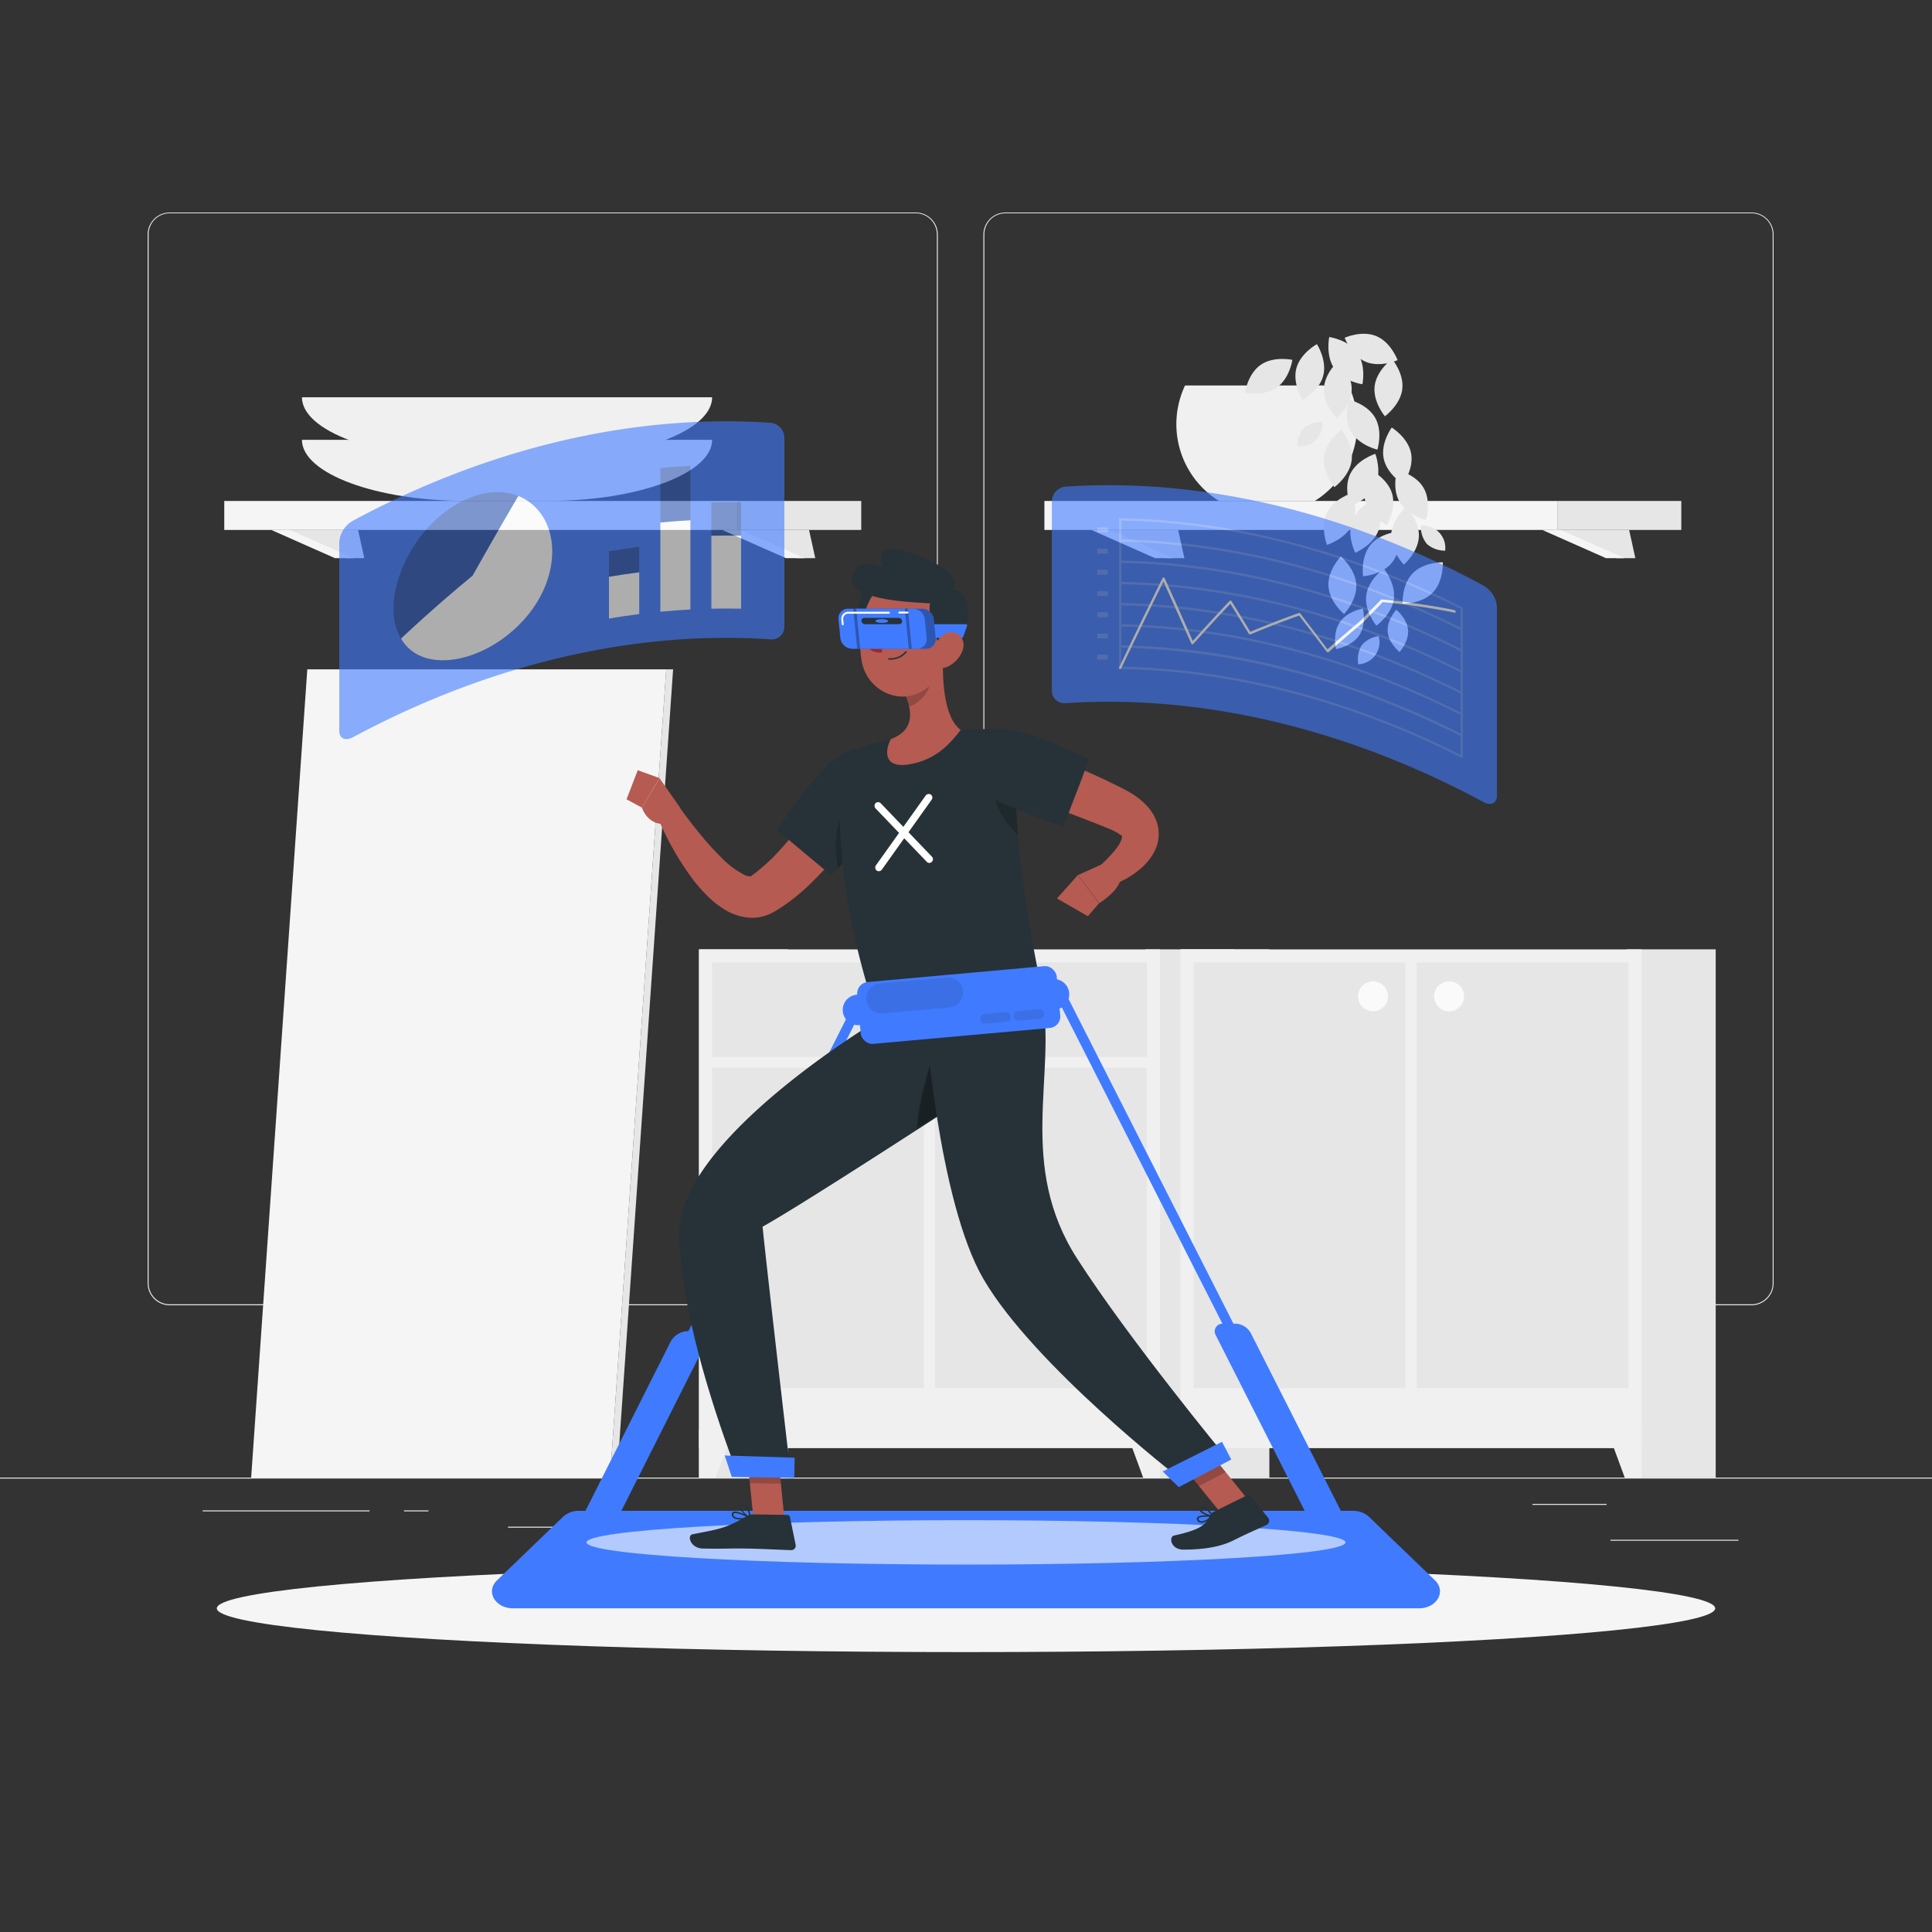 <svg xmlns="http://www.w3.org/2000/svg" viewBox="0 0 500 500"><rect x="0" y="0" width="500" height="500" fill="#333333" stroke="none"/><g id="freepik--background-complete--inject-2"><rect y="382.4" width="500" height="0.25" style="fill:#ebebeb"></rect><rect x="416.78" y="398.49" width="33.12" height="0.25" style="fill:#ebebeb"></rect><rect x="322.53" y="401.21" width="8.69" height="0.25" style="fill:#ebebeb"></rect><rect x="396.59" y="389.21" width="19.19" height="0.25" style="fill:#ebebeb"></rect><rect x="52.46" y="390.89" width="43.19" height="0.25" style="fill:#ebebeb"></rect><rect x="104.56" y="390.89" width="6.33" height="0.25" style="fill:#ebebeb"></rect><rect x="131.47" y="395.11" width="93.68" height="0.25" style="fill:#ebebeb"></rect><path d="M237,337.8H43.91a5.71,5.71,0,0,1-5.7-5.71V60.66A5.71,5.71,0,0,1,43.91,55H237a5.71,5.71,0,0,1,5.71,5.71V332.09A5.71,5.71,0,0,1,237,337.8ZM43.91,55.2a5.46,5.46,0,0,0-5.45,5.46V332.09a5.46,5.46,0,0,0,5.45,5.46H237a5.47,5.47,0,0,0,5.46-5.46V60.66A5.47,5.47,0,0,0,237,55.2Z" style="fill:#ebebeb"></path><path d="M453.31,337.8H260.21a5.72,5.72,0,0,1-5.71-5.71V60.66A5.72,5.72,0,0,1,260.21,55h193.1A5.71,5.71,0,0,1,459,60.66V332.09A5.71,5.71,0,0,1,453.31,337.8ZM260.21,55.2a5.47,5.47,0,0,0-5.46,5.46V332.09a5.47,5.47,0,0,0,5.46,5.46h193.1a5.47,5.47,0,0,0,5.46-5.46V60.66a5.47,5.47,0,0,0-5.46-5.46Z" style="fill:#ebebeb"></path><rect x="180.9" y="245.7" width="22.98" height="136.7" transform="translate(384.78 628.09) rotate(180)" style="fill:#e6e6e6"></rect><polygon points="185.26 382.4 180.9 382.4 180.9 369.98 189.84 369.98 185.26 382.4" style="fill:#f0f0f0"></polygon><rect x="296.41" y="245.7" width="22.98" height="136.7" transform="translate(615.8 628.09) rotate(180)" style="fill:#e6e6e6"></rect><rect x="180.9" y="245.7" width="119.32" height="129.08" transform="translate(481.12 620.48) rotate(180)" style="fill:#f0f0f0"></rect><path d="M184.29,249.08H296.83v24.45H184.29V249.08Z" style="fill:#e6e6e6"></path><path d="M184.29,276.34h54.8v82.92h-54.8V276.34Z" style="fill:#e6e6e6"></path><path d="M242,276.34h54.81v82.92H242V276.34Z" style="fill:#e6e6e6"></path><path d="M254.28,285.1a3.88,3.88,0,1,1-3.88-3.88A3.88,3.88,0,0,1,254.28,285.1Z" style="fill:#fafafa"></path><circle cx="230.72" cy="285.1" r="3.88" style="fill:#fafafa"></circle><polygon points="295.85 382.4 300.22 382.4 300.22 369.98 291.28 369.98 295.85 382.4" style="fill:#f0f0f0"></polygon><circle cx="240.05" cy="261.49" r="3.88" style="fill:#fafafa"></circle><rect x="305.52" y="245.7" width="22.98" height="136.7" transform="translate(634.03 628.09) rotate(180)" style="fill:#e6e6e6"></rect><polygon points="309.89 382.4 305.52 382.4 305.52 369.98 314.46 369.98 309.89 382.4" style="fill:#f0f0f0"></polygon><rect x="421.03" y="245.7" width="22.98" height="136.7" transform="translate(865.05 628.09) rotate(180)" style="fill:#e6e6e6"></rect><rect x="305.52" y="245.7" width="119.32" height="129.08" transform="translate(730.37 620.48) rotate(180)" style="fill:#f0f0f0"></rect><path d="M308.91,249.08h54.81V359.26H308.91V249.08Z" style="fill:#e6e6e6"></path><path d="M366.65,249.08h54.81V359.26H366.65V249.08Z" style="fill:#e6e6e6"></path><circle cx="375.03" cy="257.85" r="3.88" style="fill:#fafafa"></circle><circle cx="355.34" cy="257.85" r="3.88" style="fill:#fafafa"></circle><polygon points="420.48 382.4 424.84 382.4 424.84 369.98 415.9 369.98 420.48 382.4" style="fill:#f0f0f0"></polygon><polygon points="210.99 144.45 206.18 144.45 189.69 137.15 209.38 137.15 210.99 144.45" style="fill:#e6e6e6"></polygon><polygon points="208.2 144.45 203.39 144.45 186.9 137.15 191.72 137.15 208.2 144.45" style="fill:#f5f5f5"></polygon><polygon points="94.28 144.45 89.47 144.45 72.99 137.15 92.67 137.15 94.28 144.45" style="fill:#e6e6e6"></polygon><polygon points="91.49 144.45 86.69 144.45 70.2 137.15 75.01 137.15 91.49 144.45" style="fill:#f5f5f5"></polygon><rect x="190.81" y="129.65" width="32.08" height="7.5" style="fill:#e6e6e6"></rect><rect x="58.05" y="129.65" width="132.76" height="7.5" transform="translate(248.85 266.8) rotate(180)" style="fill:#f5f5f5"></rect><path d="M184.3,113.82c0,8.7-19.14,15.83-42.52,15.83H120.67c-23.39,0-42.53-7.13-42.53-15.83Z" style="fill:#f0f0f0"></path><path d="M184.3,102.81c0,8.71-19.14,15.83-42.52,15.83H120.67c-23.39,0-42.53-7.12-42.53-15.83Z" style="fill:#f0f0f0"></path><polygon points="423.23 144.45 418.42 144.45 401.93 137.15 421.62 137.15 423.23 144.45" style="fill:#e6e6e6"></polygon><polygon points="420.44 144.45 415.63 144.45 399.14 137.15 403.96 137.15 420.44 144.45" style="fill:#f5f5f5"></polygon><polygon points="306.52 144.45 301.71 144.45 285.23 137.15 304.91 137.15 306.52 144.45" style="fill:#e6e6e6"></polygon><polygon points="303.73 144.45 298.92 144.45 282.44 137.15 287.25 137.15 303.73 144.45" style="fill:#f5f5f5"></polygon><rect x="403.04" y="129.65" width="32.08" height="7.5" style="fill:#e6e6e6"></rect><rect x="270.28" y="129.65" width="132.76" height="7.5" transform="translate(673.33 266.8) rotate(180)" style="fill:#f5f5f5"></rect><path d="M351.26,109.78a23.37,23.37,0,0,1-11,19.87H315.47a23.42,23.42,0,0,1-8.78-29.89H349A23.32,23.32,0,0,1,351.26,109.78Z" style="fill:#f0f0f0"></path><path d="M355.89,108.11c2.05,3.57.58,8.26.58,8.26s-4.78-1.11-6.83-4.69-.58-8.26-.58-8.26S353.85,104.53,355.89,108.11Z" style="fill:#e6e6e6"></path><path d="M349.82,119.08c-.49,4.09-4.47,7-4.47,7s-3.18-3.75-2.68-7.84,4.48-7,4.48-7S350.32,115,349.82,119.08Z" style="fill:#e6e6e6"></path><path d="M365.18,117.26c.8,4-2.09,8-2.09,8s-4.18-2.58-5-6.62,2.09-8,2.09-8S364.38,113.22,365.18,117.26Z" style="fill:#e6e6e6"></path><path d="M362.91,100.74c-.51,4.08-4.5,7-4.5,7s-3.16-3.76-2.65-7.85,4.5-7,4.5-7S363.42,96.65,362.91,100.74Z" style="fill:#e6e6e6"></path><path d="M355.92,125.73c-1.77,3.71-6.46,5.17-6.46,5.17s-1.81-4.56,0-8.28,6.47-5.17,6.47-5.17S357.7,122,355.92,125.73Z" style="fill:#e6e6e6"></path><path d="M326.28,94.41c3.39-2.34,8.19-1.28,8.19-1.28s-.7,4.86-4.09,7.2-8.18,1.28-8.18,1.28S322.9,96.75,326.28,94.41Z" style="fill:#e6e6e6"></path><path d="M342.46,97.18c-1,4-5.34,6.33-5.34,6.33s-2.66-4.13-1.64-8.12,5.34-6.33,5.34-6.33S343.48,93.19,342.46,97.18Z" style="fill:#e6e6e6"></path><path d="M351.26,91.27c2.37,3.37,1.33,8.17,1.33,8.17s-4.87-.67-7.23-4S344,87.22,344,87.22,348.9,87.89,351.26,91.27Z" style="fill:#e6e6e6"></path><path d="M356.23,87c3.79,1.6,5.47,6.21,5.47,6.21s-4.48,2-8.27.42S348,87.41,348,87.41,352.43,85.39,356.23,87Z" style="fill:#e6e6e6"></path><path d="M349.82,100.9c-.13,4.11-3.83,7.34-3.83,7.34s-3.5-3.44-3.37-7.56,3.82-7.35,3.82-7.35S349.94,96.78,349.82,100.9Z" style="fill:#e6e6e6"></path><path d="M360.73,155c-.52,4.08-4.52,6.93-4.52,6.93s-3.15-3.77-2.62-7.86,4.53-6.93,4.53-6.93S361.26,150.93,360.73,155Z" style="fill:#e6e6e6"></path><path d="M351,151.26c.24,4.11-3.15,7.66-3.15,7.66s-3.8-3.12-4.05-7.23S347,144,347,144,350.77,147.15,351,151.26Z" style="fill:#e6e6e6"></path><path d="M349.92,135.88c-1.81,3.7-6.51,5.13-6.51,5.13s-1.77-4.58,0-8.28,6.5-5.13,6.5-5.13S351.72,132.18,349.92,135.88Z" style="fill:#e6e6e6"></path><path d="M370.77,153.38c-2.87,3-7.78,2.82-7.78,2.82s-.25-4.9,2.63-7.85,7.78-2.83,7.78-2.83S373.65,150.43,370.77,153.38Z" style="fill:#e6e6e6"></path><path d="M351.77,164.42c-1.93,2.9-6,3.56-6,3.56s-1-4,.95-6.93,6-3.56,6-3.56S353.7,161.52,351.77,164.42Z" style="fill:#e6e6e6"></path><path d="M359.13,163.48c.24,3,3.07,5.26,3.07,5.26s2.45-2.65,2.21-5.68-3.07-5.26-3.07-5.26S358.89,160.46,359.13,163.48Z" style="fill:#e6e6e6"></path><path d="M352.4,167a7.13,7.13,0,0,0-.87,4.93,5.75,5.75,0,0,0,5.26-7.32A7.09,7.09,0,0,0,352.4,167Z" style="fill:#e6e6e6"></path><path d="M369.3,140.8a7.11,7.11,0,0,0,4.7,1.71,5.75,5.75,0,0,0-6.29-6.45A7.07,7.07,0,0,0,369.3,140.8Z" style="fill:#e6e6e6"></path><path d="M337.45,110.79a7.11,7.11,0,0,0-1.71,4.7,5.73,5.73,0,0,0,6.45-6.28A7.1,7.1,0,0,0,337.45,110.79Z" style="fill:#e6e6e6"></path><path d="M360.28,127.75c1.16,3.95-1.34,8.17-1.34,8.17s-4.4-2.18-5.57-6.13,1.34-8.17,1.34-8.17S359.11,123.8,360.28,127.75Z" style="fill:#e6e6e6"></path><path d="M356.74,137.31c-1.43,3.86-6,5.75-6,5.75s-2.22-4.38-.8-8.25,6-5.75,6-5.75S358.17,133.44,356.74,137.31Z" style="fill:#e6e6e6"></path><path d="M367.21,138.8c-.16,4.12-3.88,7.32-3.88,7.32s-3.48-3.48-3.32-7.59,3.88-7.32,3.88-7.32S367.36,134.68,367.21,138.8Z" style="fill:#e6e6e6"></path><path d="M368.44,126.28c2.06,3.56.61,8.26.61,8.26s-4.79-1.1-6.85-4.66-.61-8.26-.61-8.26S366.38,122.71,368.44,126.28Z" style="fill:#e6e6e6"></path><path d="M360.24,145.6c-2.58,3.21-7.48,3.55-7.48,3.55s-.71-4.86,1.87-8.07,7.49-3.55,7.49-3.55S362.82,142.39,360.24,145.6Z" style="fill:#e6e6e6"></path><polygon points="172.42 173.22 79.53 173.22 65 382.4 157.89 382.4 172.42 173.22" style="fill:#f5f5f5"></polygon><polygon points="172.42 173.22 174.2 173.22 159.66 382.4 157.89 382.4 172.42 173.22" style="fill:#e6e6e6"></polygon></g><g id="freepik--Shadow--inject-2"><ellipse id="freepik--path--inject-2" cx="250" cy="416.24" rx="193.89" ry="11.32" style="fill:#f5f5f5"></ellipse></g><g id="freepik--Statistics--inject-2"><g style="opacity:0.6"><path d="M199.49,165.47c-35.27-2.43-72.92,6.39-108.19,25.35-1.93,1-3.5.32-3.5-1.66V140.28a7,7,0,0,1,3.5-5.5c35.27-19,72.92-27.78,108.19-25.35a3.89,3.89,0,0,1,3.5,3.86v48.88A3.23,3.23,0,0,1,199.49,165.47Z" style="fill:#407BFF"></path><path d="M122.3,149q-9.33,7.68-18.55,16.27c-3.59-6.06-2-16.17,4-24.95,7-10.13,18.15-15.29,26.35-11.95Q128.21,138.46,122.3,149Z" style="opacity:0.3"></path><path d="M122.3,149q5.91-10.5,11.85-20.63a12.69,12.69,0,0,1,2.76,1.5c8,5.8,8,18.87,0,28.94s-21.21,14.79-29.11,10.45a10.77,10.77,0,0,1-4-4Q113,156.65,122.3,149Z" style="fill:#fff"></path><path d="M178.68,134.64c-2.59.13-5.18.33-7.78.58v23.09q3.9-.37,7.78-.58Z" style="fill:#fff"></path><path d="M165.43,148.11q-3.92.49-7.83,1.15v10.82q3.92-.66,7.83-1.16Z" style="fill:#fff"></path><path d="M165.43,148.11q-3.92.49-7.83,1.15v-6.59q3.92-.66,7.83-1.16Z" style="opacity:0.3"></path><path d="M178.68,134.64c-2.59.13-5.18.33-7.78.58V121.13q3.9-.37,7.78-.58Z" style="opacity:0.3"></path><path d="M191.79,138.64q-3.84-.09-7.69,0v18.89c2.57-.06,5.14-.05,7.69,0Z" style="fill:#fff"></path><path d="M191.79,138.64q-3.84-.09-7.69,0V130c2.57-.06,5.14-.06,7.69,0Z" style="opacity:0.3"></path></g><g style="opacity:0.6"><path d="M383.91,207.56c-35.27-19-72.92-27.94-108.19-25.58a3.23,3.23,0,0,1-3.5-3.3V129.79a3.88,3.88,0,0,1,3.5-3.85c35.27-2.35,72.92,6.55,108.19,25.59a7,7,0,0,1,3.5,5.5q0,24.43,0,48.88C387.41,207.89,385.85,208.61,383.91,207.56Z" style="fill:#407BFF"></path><g style="opacity:0.2"><path d="M378.59,196.26c-29.09-14.76-59.62-22.69-89-23.14v-39c29.34.46,59.87,8.38,89,23.15Zm-88.37-23.73c29,.55,59.07,8.37,87.79,22.85V157.56c-28.72-14.48-58.82-22.3-87.79-22.85Z" style="fill:#fff"></path><path d="M378.3,163.19c-28.9-14.62-59.22-22.49-88.38-23v-.59c29.16.51,59.48,8.37,88.38,23Z" style="fill:#fff"></path><path d="M378.3,168.68c-28.9-14.62-59.22-22.49-88.38-23v-.59c29.16.5,59.48,8.37,88.38,23Z" style="fill:#fff"></path><path d="M378.3,174.17c-28.9-14.63-59.22-22.5-88.38-23v-.59c29.16.5,59.48,8.37,88.38,23Z" style="fill:#fff"></path><path d="M378.3,179.65c-28.9-14.62-59.22-22.49-88.38-23v-.6c29.16.51,59.48,8.38,88.38,23Z" style="fill:#fff"></path><path d="M378.3,185.14c-28.9-14.62-59.22-22.49-88.38-23v-.59c29.16.51,59.48,8.37,88.38,23Z" style="fill:#fff"></path><path d="M378.3,190.63c-28.9-14.62-59.22-22.49-88.38-23V167c29.16.5,59.48,8.37,88.38,23Z" style="fill:#fff"></path><path d="M286.7,137.76c-.9,0-1.81,0-2.71,0v-1.27c.9,0,1.81,0,2.71,0Z" style="fill:#fff"></path><path d="M286.7,143.25c-.9,0-1.81,0-2.71,0V142l2.71,0Z" style="fill:#fff"></path><path d="M286.7,148.74c-.9,0-1.81,0-2.71,0v-1.28l2.71,0Z" style="fill:#fff"></path><path d="M286.7,154.23l-2.71,0V153c.9,0,1.81,0,2.71,0Z" style="fill:#fff"></path><path d="M286.7,159.72l-2.71,0v-1.27c.9,0,1.81,0,2.71,0Z" style="fill:#fff"></path><path d="M286.7,165.2c-.9,0-1.81,0-2.71,0V164l2.71,0Z" style="fill:#fff"></path><path d="M286.7,170.69c-.9,0-1.81,0-2.71,0v-1.28l2.71,0Z" style="fill:#fff"></path></g><path d="M289.92,173.14a.28.28,0,0,1-.13,0,.32.32,0,0,1-.15-.43q5.58-11.72,11.22-23.09a.27.27,0,0,1,.29-.16.34.34,0,0,1,.29.21q3.62,8,7.26,16.2,4.76-5.31,9.53-10.36a.3.3,0,0,1,.26-.07.46.46,0,0,1,.26.18q2.42,3.91,4.83,7.89,6.29-2.64,12.56-4.86a.37.37,0,0,1,.4.15q3.54,4.56,7,9.23c2.91-2.56,5.81-5.07,8.7-7.5,1.73-1.81,3.45-3.59,5.18-5.34a.24.24,0,0,1,.17-.06q9.45.9,18.76,2.73a.6.6,0,0,1,.39.41c0,.2-.05.32-.22.29-6.16-1.22-12.39-2.13-18.65-2.74q-2.55,2.61-5.12,5.28-4.47,3.74-8.94,7.7a.26.26,0,0,1-.23,0,.51.51,0,0,1-.25-.17q-3.56-4.72-7.12-9.31c-4.19,1.48-8.4,3.1-12.6,4.87a.37.37,0,0,1-.43-.18q-2.39-3.92-4.77-7.76-4.8,5.07-9.59,10.4a.27.27,0,0,1-.28.08.42.42,0,0,1-.26-.21q-3.6-8.09-7.18-16-5.49,11.06-10.94,22.47A.32.32,0,0,1,289.92,173.14Z" style="fill:#fff"></path></g></g><g id="freepik--Character--inject-2"><path d="M350.16,391H149.84a6,6,0,0,0-4.15,1.57L128.62,409c-3,2.86-.47,7.23,4.14,7.23H367.23c4.62,0,7.12-4.37,4.15-7.23l-17.07-16.43A6,6,0,0,0,350.16,391Z" style="fill:#407BFF"></path><path d="M319.51,342.56h-.3l-43.28-85.23h-2.86l43.29,85.23h0a2,2,0,0,0-1.82,2.8l31.11,61.42H355l-31.24-61.67A4.68,4.68,0,0,0,319.51,342.56Z" style="fill:#407BFF"></path><path d="M178.16,344.5h0l42-83.13H223L181,344.5h0a2,2,0,0,1,1.77,2.88l-30.09,59.77h-9.29l30.09-59.78A5.25,5.25,0,0,1,178.16,344.5Z" style="fill:#407BFF"></path><path d="M348.21,399.17c0,3.17-44,5.74-98.21,5.74s-98.21-2.57-98.21-5.74,44-5.75,98.21-5.75S348.21,396,348.21,399.17Z" style="fill:#fff;opacity:0.6"></path><polygon points="202.99 392.97 194.96 392.85 193.12 374.23 201.14 374.35 202.99 392.97" style="fill:#b55b52"></polygon><polygon points="324.2 389.64 316.71 392.52 303.24 375.86 310.74 372.98 324.2 389.64" style="fill:#b55b52"></polygon><path d="M314,391.31l8.77-4.35a.69.69,0,0,1,.85.18l4.59,5.69a1.17,1.17,0,0,1-.42,1.8c-2.84,1.35-5,2.21-8.53,4-2.19,1.08-5.87,2.41-13,2.41-3.3,0-3.81-3.33-2.43-3.64,6.18-1.35,8.23-2.57,9.21-5A1.93,1.93,0,0,1,314,391.31Z" style="fill:#263238"></path><path d="M195,391.92l8.77.14a.69.69,0,0,1,.67.55l1.47,7.16a1.16,1.16,0,0,1-1.17,1.41c-3.16-.1-7.73-.36-11.7-.42-4.65-.07-5.65.12-11.1,0-3.29-.05-4.15-3.39-2.77-3.67,6.3-1.28,8.41-1.35,13.89-4.61A3.74,3.74,0,0,1,195,391.92Z" style="fill:#263238"></path><path d="M227.62,205.4c-.87,1.52-1.67,2.83-2.56,4.2s-1.76,2.68-2.67,4q-2.74,4-5.84,7.71a87.4,87.4,0,0,1-6.68,7.26,51.72,51.72,0,0,1-8.05,6.5l-1.17.72-.32.18-.47.26a10,10,0,0,1-1,.46,11.34,11.34,0,0,1-4.32.84,14,14,0,0,1-7-2.13,24.15,24.15,0,0,1-4.51-3.57,43.93,43.93,0,0,1-3.45-3.89A74.79,74.79,0,0,1,170,211l5.32-2.82c1.71,2.37,3.53,4.84,5.41,7.12a74.76,74.76,0,0,0,5.81,6.49,23.33,23.33,0,0,0,6,4.57,3.05,3.05,0,0,0,1.83.41c.11,0,.11-.07.17-.12l0-.06,0,0,.17-.12.77-.55a49.42,49.42,0,0,0,6-5.53c1.92-2.09,3.77-4.31,5.56-6.62s3.5-4.72,5.18-7.15q1.27-1.83,2.47-3.69c.79-1.22,1.63-2.52,2.33-3.66Z" style="fill:#b55b52"></path><path d="M231.48,200.93c1.25,7.57-16.31,25.64-16.31,25.64l-14-11.68a98.37,98.37,0,0,1,12.76-16.62C221.1,191.08,230.1,192.62,231.48,200.93Z" style="fill:#263238"></path><path d="M219.18,208.82c-4.66,6-2.26,15.88-2.26,15.88a115.81,115.81,0,0,0,9.84-12.18C225,210,224.32,202.22,219.18,208.82Z" style="opacity:0.2"></path><path d="M176,209l-5.31-7.59L166.13,209s1.63,5.42,7.29,4Z" style="fill:#b55b52"></path><polygon points="165.05 199.33 162.15 206.86 166.13 209.02 170.68 201.37 165.05 199.33" style="fill:#b55b52"></polygon><polygon points="193.12 374.23 194.07 383.83 202.1 383.96 201.15 374.36 193.12 374.23" style="opacity:0.2"></polygon><polygon points="310.73 372.98 317.2 380.98 310.3 384.59 303.24 375.86 310.73 372.98" style="opacity:0.2"></polygon><path d="M262.82,194.85c-.9,29.47,6.43,57.33,7,63.48-6.24.84-29.75,3.95-42.56,5.64-14.84-43.57-8.64-68.85-8.64-68.85s2.59-1.08,6.17-2.23c1.13-.35,2.35-.72,3.62-1q1.06-.28,2.16-.54a157.9,157.9,0,0,1,18.09-2.39c1.15-.1,2.32-.17,3.46-.22s2.1-.06,3.08-.07h1.58A6.08,6.08,0,0,1,262.82,194.85Z" style="fill:#263238"></path><path d="M263,208.68l-6.1-5.19a18.6,18.6,0,0,0,6.57,12.45C263.22,213.56,263.07,211.14,263,208.68Z" style="opacity:0.2"></path><path d="M244.14,168.77c-.37,6-.1,16.79,4.49,20.14-2.75,3.56-6.4,7.74-13.28,8.9s-6.3-3.76-4.81-6.51c6.28-2.41,5.48-7.2,3.75-11.57Z" style="fill:#b55b52"></path><path d="M240.12,173.24l-5.83,6.48a18.4,18.4,0,0,1,1,3.14c2.43-.69,5.48-3.86,5.39-6.49A8.83,8.83,0,0,0,240.12,173.24Z" style="opacity:0.2"></path><path d="M224.75,151.82c-3.51,1.82-4.38,13,3.65,13.28S229.54,149.33,224.75,151.82Z" style="fill:#263238"></path><path d="M245.77,161.18c-1,7.91-1.11,12.59-5.36,16.42-6.39,5.78-16,1.56-17.4-6.47-1.28-7.24.5-18.95,8.45-21.65A10.86,10.86,0,0,1,245.77,161.18Z" style="fill:#b55b52"></path><path d="M244.38,167.1c-2.43.17-4.29-8-3.7-10.94-2.25-.28-21.08-.39-20.19-6.67s8.11-2.55,8.11-2.55-3.26-7,5.58-4.34,14.31,6.56,12.53,10C251.32,152.88,253,164.49,244.38,167.1Z" style="fill:#263238"></path><path d="M248.94,165.1h-8v-3.55h9a.33.33,0,0,1,.32.44l-1,2.88A.33.33,0,0,1,248.94,165.1Z" style="fill:#407BFF"></path><path d="M249.07,168.45a7.55,7.55,0,0,1-4,4.16c-2.44,1-4-1.06-3.62-3.54.35-2.24,2-5.48,4.63-5.47S250,166.15,249.07,168.45Z" style="fill:#b55b52"></path><path d="M227.23,264l28-3.7a206.14,206.14,0,0,1-2.38,22c-22,14.37-47.81,30.92-55.5,35.17,1.35,13.22,7.35,64.68,7.35,64.68l-13.59-.21s-15-37.19-15.31-62.66C175.51,294.77,227.23,264,227.23,264Z" style="fill:#263238"></path><path d="M237.32,291.75c2.17-1.26,4.36-2.53,6.52-3.83l-1.5-17.42S237.84,281.94,237.32,291.75Z" style="opacity:0.2"></path><path d="M242.34,270.5s-4.06,12.32-5.1,21.93l8.09-5.25Z" style="opacity:0.2"></path><path d="M239.33,262.37s3.34,48.45,15.24,68.73c13,22.22,50.41,51.26,50.41,51.26l12.08-5.57s-24.77-30-38.33-51.11c-15.45-24.08-5.45-47.22-8.94-67.34Z" style="fill:#263238"></path><polygon points="305.06 384.86 318.65 377.72 316.25 373.14 300.9 380.82 305.06 384.86" style="fill:#407BFF"></polygon><polygon points="189.38 382.22 205.57 382.47 205.65 377.24 187.56 376.68 189.38 382.22" style="fill:#407BFF"></polygon><path d="M233.6,162.69c0,.64-.41,1.15-.83,1.12s-.73-.57-.7-1.21.42-1.15.84-1.13S233.64,162,233.6,162.69Z" style="fill:#263238"></path><path d="M226.3,162.26c0,.64-.41,1.15-.84,1.12s-.73-.57-.69-1.21.41-1.15.83-1.13S226.34,161.61,226.3,162.26Z" style="fill:#263238"></path><path d="M228.6,162.71a23.17,23.17,0,0,1-3.41,5.35,3.74,3.74,0,0,0,3.05.76Z" style="fill:#a02724"></path><path d="M230.86,170.71a5.32,5.32,0,0,0,3.78-1.9.19.19,0,1,0-.31-.23,5.11,5.11,0,0,1-4.29,1.76.19.19,0,1,0,0,.38A5.83,5.83,0,0,0,230.86,170.71Z" style="fill:#263238"></path><path d="M236,160.89a.42.42,0,0,0,.19-.06.38.38,0,0,0,.1-.53,3.77,3.77,0,0,0-3-1.75.37.37,0,0,0-.37.38.38.38,0,0,0,.38.38h0a3,3,0,0,1,2.36,1.41A.37.37,0,0,0,236,160.89Z" style="fill:#263238"></path><path d="M223.31,159.71a.38.38,0,0,0,.35-.09,3,3,0,0,1,2.61-.86.4.4,0,0,0,.46-.29.38.38,0,0,0-.29-.45,3.72,3.72,0,0,0-3.3,1,.37.37,0,0,0,0,.53A.34.34,0,0,0,223.31,159.71Z" style="fill:#263238"></path><path d="M312.2,393.74a9.29,9.29,0,0,0,1.76-1.19.19.19,0,0,0,.06-.2.2.2,0,0,0-.17-.14c-.34,0-3.37-.3-4,.5a.62.62,0,0,0-.05.63,1.13,1.13,0,0,0,.8.72A2.43,2.43,0,0,0,312.2,393.74Zm1.15-1.19c-1.1.86-2.07,1.28-2.62,1.14a.77.77,0,0,1-.54-.5c-.06-.14,0-.21,0-.26C310.51,392.52,312.13,392.48,313.35,392.55Z" style="fill:#263238"></path><path d="M313.92,392.57a.18.18,0,0,0,.08-.07.21.21,0,0,0,0-.19c-.05-.09-1.25-2.08-2.43-2.35a1,1,0,0,0-.83.14h0a.62.62,0,0,0-.32.72c.24.88,2.46,1.74,3.41,1.77A.15.15,0,0,0,313.92,392.57Zm-2.9-2.19a.68.68,0,0,1,.47-.05c.75.18,1.58,1.27,2,1.84-1-.2-2.53-.93-2.68-1.45,0-.05,0-.16.17-.3h0Z" style="fill:#263238"></path><path d="M194.22,393a.17.17,0,0,0,.13-.15.17.17,0,0,0-.1-.19c-.36-.2-3.56-1.88-4.54-1.36a.62.62,0,0,0-.32.51h0a1.06,1.06,0,0,0,.34.93c.87.79,3.17.51,4.47.27ZM190,391.62c.61-.2,2.35.49,3.61,1.12-1.78.27-3.1.17-3.58-.27a.67.67,0,0,1-.22-.62.2.2,0,0,1,.12-.2Z" style="fill:#263238"></path><path d="M194.22,393l.05,0a.17.17,0,0,0,.08-.17c0-.09-.19-2.26-1.19-3.11a1.37,1.37,0,0,0-1-.34h0c-.53,0-.68.3-.72.52-.16.9,1.73,2.67,2.69,3.12A.17.17,0,0,0,194.22,393Zm-2.28-3.23.2,0h0a1,1,0,0,1,.77.26,4.45,4.45,0,0,1,1,2.49c-1-.61-2.26-2-2.16-2.54C191.77,389.92,191.79,389.83,191.94,389.78Zm.18-.22Z" style="fill:#263238"></path><path d="M259.57,191.29c4.66,1.52,9.15,3.18,13.66,5s8.95,3.72,13.37,5.82c1.1.54,2.2,1.07,3.3,1.63l.82.42.42.21.48.26c.64.34,1.29.74,1.93,1.16a17.64,17.64,0,0,1,3.85,3.43,11.44,11.44,0,0,1,1.65,2.69,9.74,9.74,0,0,1,.4,6.76,11.49,11.49,0,0,1-1.22,2.64,15.29,15.29,0,0,1-3.15,3.58,23.12,23.12,0,0,1-3.42,2.41A28.22,28.22,0,0,1,288,229l-3-5.25a30.58,30.58,0,0,0,4.19-4.55,8.34,8.34,0,0,0,1.12-2.13c.17-.62,0-.92-.06-.89s-.17,0-.53-.27a9.75,9.75,0,0,0-1.72-1c-.38-.18-.78-.36-1.22-.53l-1.52-.62c-1.07-.43-2.15-.85-3.24-1.27-4.32-1.71-8.74-3.31-13.15-4.91l-13.24-4.79Z" style="fill:#b55b52"></path><path d="M254.56,189.26c6.77-3.61,27.28,7.33,27.28,7.33l-6.6,17.28a156.65,156.65,0,0,1-19.07-7.52C246.46,201.61,246.36,193.63,254.56,189.26Z" style="fill:#263238"></path><path d="M286.39,223.13,279,226.46l5.46,7.31s5.18-3.22,5.54-6.34Z" style="fill:#b55b52"></path><polygon points="273.54 232.52 281.55 237.12 284.41 233.78 278.95 226.46 273.54 232.52" style="fill:#b55b52"></polygon><path d="M239.7,167.9H222.87a3.13,3.13,0,0,1-3.05-2.77l-.47-4.83a2.47,2.47,0,0,1,2.5-2.77h16.83a3.12,3.12,0,0,1,3,2.77l.48,4.83A2.47,2.47,0,0,1,239.7,167.9Z" style="fill:#407BFF"></path><path d="M239.7,167.9H222.87a3.13,3.13,0,0,1-3.05-2.77l-.47-4.83a2.47,2.47,0,0,1,2.5-2.77h16.83a3.12,3.12,0,0,1,3,2.77l.48,4.83A2.47,2.47,0,0,1,239.7,167.9Z" style="opacity:0.3"></path><path d="M237.32,167.9H220.49a3.13,3.13,0,0,1-3-2.77L217,160.3a2.48,2.48,0,0,1,2.5-2.77h16.84a3.13,3.13,0,0,1,3,2.77l.47,4.83A2.47,2.47,0,0,1,237.32,167.9Z" style="fill:#407BFF"></path><polygon points="222.62 167.9 221.84 167.9 220.83 157.53 221.6 157.53 222.62 167.9" style="opacity:0.3"></polygon><polygon points="235.97 167.9 235.19 167.9 234.18 157.53 234.95 157.53 235.97 167.9" style="opacity:0.3"></polygon><path d="M234.86,158.78h-2.11a.25.25,0,0,1,0-.5h2.11a.25.25,0,0,1,0,.5Z" style="fill:#fff"></path><path d="M218.09,161.78a.25.25,0,0,1-.24-.23l-.12-1.23a1.83,1.83,0,0,1,1.84-2h10.48a.25.25,0,0,1,0,.5H219.57a1.33,1.33,0,0,0-1.35,1.49l.12,1.24a.24.24,0,0,1-.22.27Z" style="fill:#fff"></path><path d="M232.73,161.53h-8.9a.9.9,0,0,1-.88-.81h0a.72.72,0,0,1,.73-.81h8.89a.92.92,0,0,1,.89.81h0A.72.72,0,0,1,232.73,161.53Z" style="fill:#263238"></path><path d="M229.86,160.72c0,.28-.69.5-1.61.5s-1.67-.22-1.7-.5.69-.5,1.6-.5S229.83,160.45,229.86,160.72Z" style="fill:#407BFF"></path><rect x="221.24" y="251.11" width="51.64" height="16" rx="2.95" transform="matrix(1, -0.09, 0.09, 1, -22.26, 23.22)" style="fill:#407BFF"></rect><path d="M276.72,257.33a3.95,3.95,0,1,1-3.94-3.94A3.94,3.94,0,0,1,276.72,257.33Z" style="fill:#407BFF"></path><path d="M226,261.36a3.95,3.95,0,1,1-3.94-3.94A3.94,3.94,0,0,1,226,261.36Z" style="fill:#407BFF"></path><path d="M245.72,260.71l-17.29,1.56a3.9,3.9,0,0,1-4.24-3.53h0a3.9,3.9,0,0,1,3.54-4.23L245,253a3.9,3.9,0,0,1,4.23,3.53h0A3.89,3.89,0,0,1,245.72,260.71Z" style="opacity:0.1"></path><path d="M269.1,263.64l-5.47.49A1.22,1.22,0,0,1,262.3,263h0a1.23,1.23,0,0,1,1.11-1.34l5.47-.49a1.24,1.24,0,0,1,1.34,1.11h0A1.23,1.23,0,0,1,269.1,263.64Z" style="opacity:0.1"></path><path d="M260.5,264.42l-5.46.49a1.23,1.23,0,0,1-1.34-1.12h0a1.24,1.24,0,0,1,1.12-1.34l5.46-.49a1.23,1.23,0,0,1,1.34,1.12h0A1.23,1.23,0,0,1,260.5,264.42Z" style="opacity:0.1"></path><path d="M227.44,225.47a1,1,0,0,1-.55-.17,1,1,0,0,1-.22-1.32l12.91-18.12a1,1,0,0,1,1.32-.22.94.94,0,0,1,.22,1.31l-12.91,18.13A1,1,0,0,1,227.44,225.47Z" style="fill:#fff"></path><path d="M240.52,223.33a.91.91,0,0,1-.68-.3l-13.25-13.82a1,1,0,0,1,0-1.34.94.94,0,0,1,1.33,0l13.25,13.83a.94.94,0,0,1,0,1.33A.92.92,0,0,1,240.52,223.33Z" style="fill:#fff"></path></g></svg>